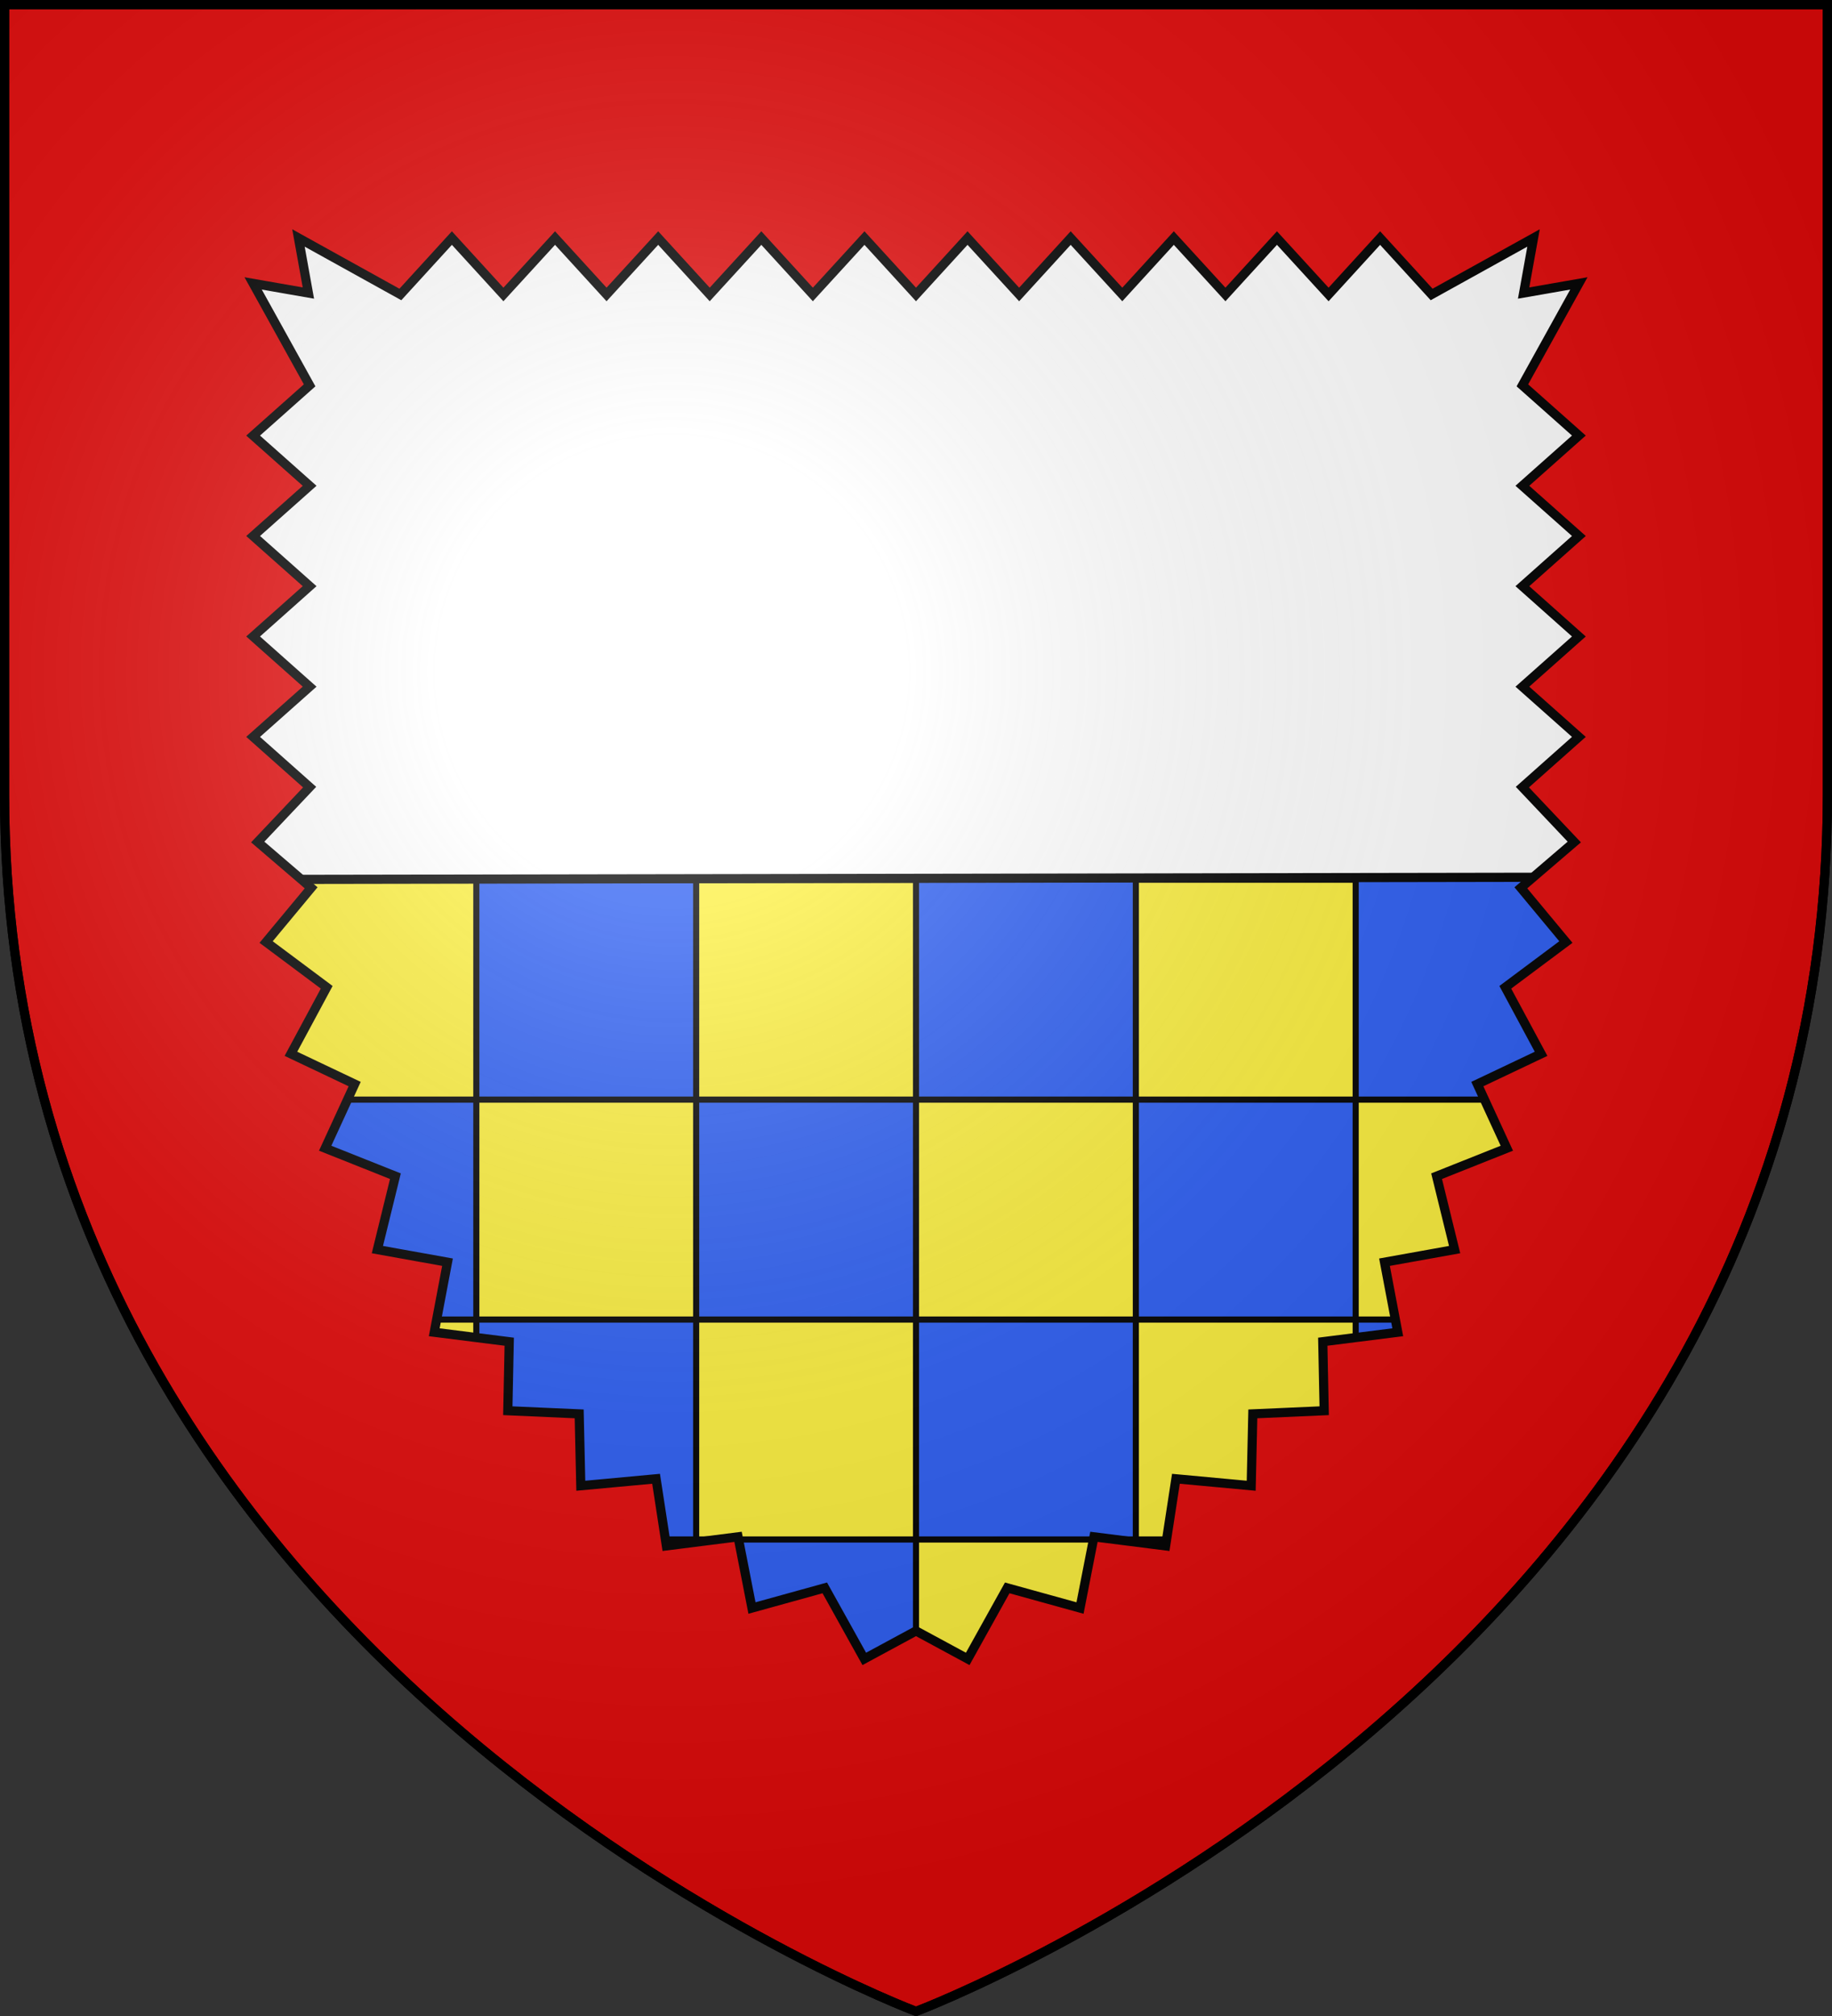 <?xml version="1.0" encoding="UTF-8" standalone="no"?>
<svg
   xmlns:dc="http://purl.org/dc/elements/1.1/"
   xmlns:cc="http://creativecommons.org/ns#"
   xmlns:rdf="http://www.w3.org/1999/02/22-rdf-syntax-ns#"
   xmlns:svg="http://www.w3.org/2000/svg"
   xmlns="http://www.w3.org/2000/svg"
   xmlns:xlink="http://www.w3.org/1999/xlink"
   xmlns:sodipodi="http://sodipodi.sourceforge.net/DTD/sodipodi-0.dtd"
   xmlns:inkscape="http://www.inkscape.org/namespaces/inkscape"
   width="600"
   height="660"
   viewBox="0 0 600 660"
   id="svg2"
   sodipodi:version="0.32"
   inkscape:version="0.46"
   sodipodi:docname="Blason_ville_fr_Saulny-A_57.svg"
   inkscape:output_extension="org.inkscape.output.svg.inkscape"
   version="1.0">
  <rect x="0" y="0" width="600" height="660" fill="#333333" stroke="none"/>
  <sodipodi:namedview
     inkscape:window-height="977"
     inkscape:window-width="1280"
     inkscape:pageshadow="2"
     inkscape:pageopacity="0.0"
     guidetolerance="10.0"
     gridtolerance="10.0"
     objecttolerance="10.0"
     borderopacity="1.0"
     bordercolor="#666666"
     pagecolor="#ffffff"
     id="base"
     showgrid="false"
     inkscape:zoom="1.1863636"
     inkscape:cx="300"
     inkscape:cy="330"
     inkscape:window-x="-4"
     inkscape:window-y="-4"
     inkscape:current-layer="layer4"
     inkscape:object-nodes="true"
     inkscape:window-maximized="1" />
  <defs
     id="defs4">
    <radialGradient
       id="Gradient1"
       gradientUnits="userSpaceOnUse"
       cx="-80"
       cy="-80"
       r="405">
      <stop
         style="stop-color:#fff;stop-opacity:0.31"
         offset="0"
         id="stop7" />
      <stop
         style="stop-color:#fff;stop-opacity:0.25"
         offset="0.19"
         id="stop9" />
      <stop
         style="stop-color:#6b6b6b;stop-opacity:0.125"
         offset="0.6"
         id="stop11" />
      <stop
         style="stop-color:#000;stop-opacity:0.125"
         offset="1"
         id="stop13" />
    </radialGradient>
    <clipPath
       id="shield_cut">
      <path
         id="shield"
         d="M -298.5,-298.5 L 298.5,-298.5 L 298.5,-40 C 298.5,246.31 0,358.5 0,358.5 C 0,358.5 -298.5,246.31 -298.5,-40 L -298.5,-298.5 z" />
    </clipPath>
  </defs>
  <g
     id="layer4"
     inkscape:label="Fond écu"
     inkscape:groupmode="layer"
     transform="translate(300,300)">
    <use
       xlink:href="#shield"
       id="use18"
       style="fill:#2b5df2"
       x="0"
       y="0"
       width="600"
       height="660" />
    <path
       style="fill:#fcef3c;fill-opacity:1;fill-rule:nonzero;stroke:#000000;stroke-width:2;stroke-linecap:butt;stroke-linejoin:round;stroke-miterlimit:4;stroke-dashoffset:0;stroke-opacity:1;stroke-dasharray:none"
       d="M -216,-12 L -216,60 L -144,60 L -144,-12 L -216,-12 z M -144,60 L -144,132 L -72,132 L -72,60 L -144,60 z M -72,60 L 0,60 L 0,-12 L -72,-12 L -72,60 z M 0,60 L 0,132 L 72,132 L 72,60 L 0,60 z M 72,60 L 144,60 L 144,-12 L 72,-12 L 72,60 z M 144,60 L 144,132 L 216,132 L 216,60 L 144,60 z M 144,132 L 72,132 L 72,204 L 144,204 L 144,132 z M 144,204 L 144,204 z M 72,204 L 0,204 L 0,256 L 72,256 L 72,204 z M 0,204 L 0,132 L -72,132 L -72,204 L 0,204 z M -72,204 L -144,204 L -114,246 L -72,246 L -72,204 z M -144,204 L -144,132 L -186,132 L -186,204 L -144,204 z"
       id="rect23353"
       sodipodi:nodetypes="ccccccccccccccccccccccccccccccccccccccccccccccccccccccccc" />
    <rect
       y="12"
       x="-266.696"
       height="248.302"
       width="533.391"
       id="rect3182"
       style="opacity:1;fill:#ffffff;fill-opacity:1;fill-rule:nonzero;stroke:none;stroke-width:84;stroke-linecap:butt;stroke-linejoin:round;stroke-miterlimit:4;stroke-dasharray:none;stroke-opacity:1"
       transform="scale(1,-1)" />
    <path
       style="opacity:1;fill:none;fill-opacity:1;fill-rule:nonzero;stroke:#000000;stroke-width:3;stroke-linecap:butt;stroke-linejoin:round;stroke-miterlimit:4;stroke-dasharray:none;stroke-dashoffset:0;stroke-opacity:1.0"
       d="M 33.304,288 L 551.643,287.12"
       id="path23403"
       transform="translate(-300,-300)" />
    <path
       style="fill:#e20909;stroke:#000000;stroke-opacity:1;stroke-width:3"
       d="M 1.5 1.5 L 1.5 260 C 1.5 546.31 300 658.5 300 658.5 C 300 658.5 598.5 546.31 598.5 260 L 598.5 1.5 L 1.5 1.5 z M 97.75 77.906 L 131.125 96.406 L 148 77.938 L 164.875 96.406 L 181.781 77.938 L 198.656 96.406 L 215.562 77.938 L 232.438 96.406 L 249.344 77.938 L 266.219 96.406 L 283.125 77.938 L 300 96.406 L 316.875 77.938 L 333.781 96.406 L 350.656 77.938 L 367.562 96.406 L 384.438 77.938 L 401.344 96.406 L 418.219 77.938 L 435.125 96.406 L 452 77.938 L 468.875 96.406 L 502.25 77.906 L 499 95.938 L 517.094 92.781 L 498.594 126.156 L 517.094 142.594 L 498.594 159.031 L 517.094 175.469 L 498.594 191.906 L 517.094 208.375 L 498.594 224.812 L 517.094 241.25 L 498.594 257.688 L 515.594 275.656 L 498.094 290.656 L 512.844 308.406 L 493 323.219 L 504.719 345 L 483.844 354.906 L 493.5 375.906 L 470.5 385.062 L 476.406 409.094 L 453.438 413.219 L 457.781 436.156 L 433.219 439.25 L 433.688 461.844 L 410.312 462.875 L 409.781 486.406 L 385.125 484.125 L 381.75 506.094 L 358.281 503.125 L 353.719 526.438 L 329.875 519.844 L 316.938 543.094 L 300 533.938 L 283.062 543.094 L 270.125 519.844 L 246.281 526.438 L 241.719 503.125 L 218.25 506.094 L 214.875 484.125 L 190.219 486.406 L 189.688 462.875 L 166.312 461.844 L 166.781 439.25 L 142.219 436.156 L 146.562 413.219 L 123.594 409.094 L 129.5 385.062 L 106.5 375.906 L 116.156 354.906 L 95.281 345 L 107 323.219 L 87.156 308.406 L 101.906 290.656 L 84.406 275.656 L 101.406 257.688 L 82.906 241.25 L 101.406 224.812 L 82.906 208.375 L 101.406 191.906 L 82.906 175.469 L 101.406 159.031 L 82.906 142.594 L 101.406 126.156 L 82.906 92.781 L 101 95.938 L 97.75 77.906 z "
       id="path23348"
       transform="translate(-300,-300)" />
  </g>
  <g
     id="layer3"
     inkscape:label="Meubles"
     inkscape:groupmode="layer"
     transform="translate(300,300)" />
  <g
     id="layer2"
     inkscape:label="Reflet final"
     inkscape:groupmode="layer"
     transform="translate(300,300)"
     sodipodi:insensitive="true">
    <use
       xlink:href="#shield"
       id="use22"
       style="fill:url(#Gradient1)"
       x="0"
       y="0"
       width="600"
       height="660" />
  </g>
  <g
     id="layer1"
     inkscape:label="Contour final"
     inkscape:groupmode="layer"
     transform="translate(300,300)"
     sodipodi:insensitive="true">
    <use
       xlink:href="#shield"
       style="fill:none;stroke:#000000;stroke-width:3"
       id="use25"
       x="0"
       y="0"
       width="600"
       height="660" />
  </g>
</svg>

